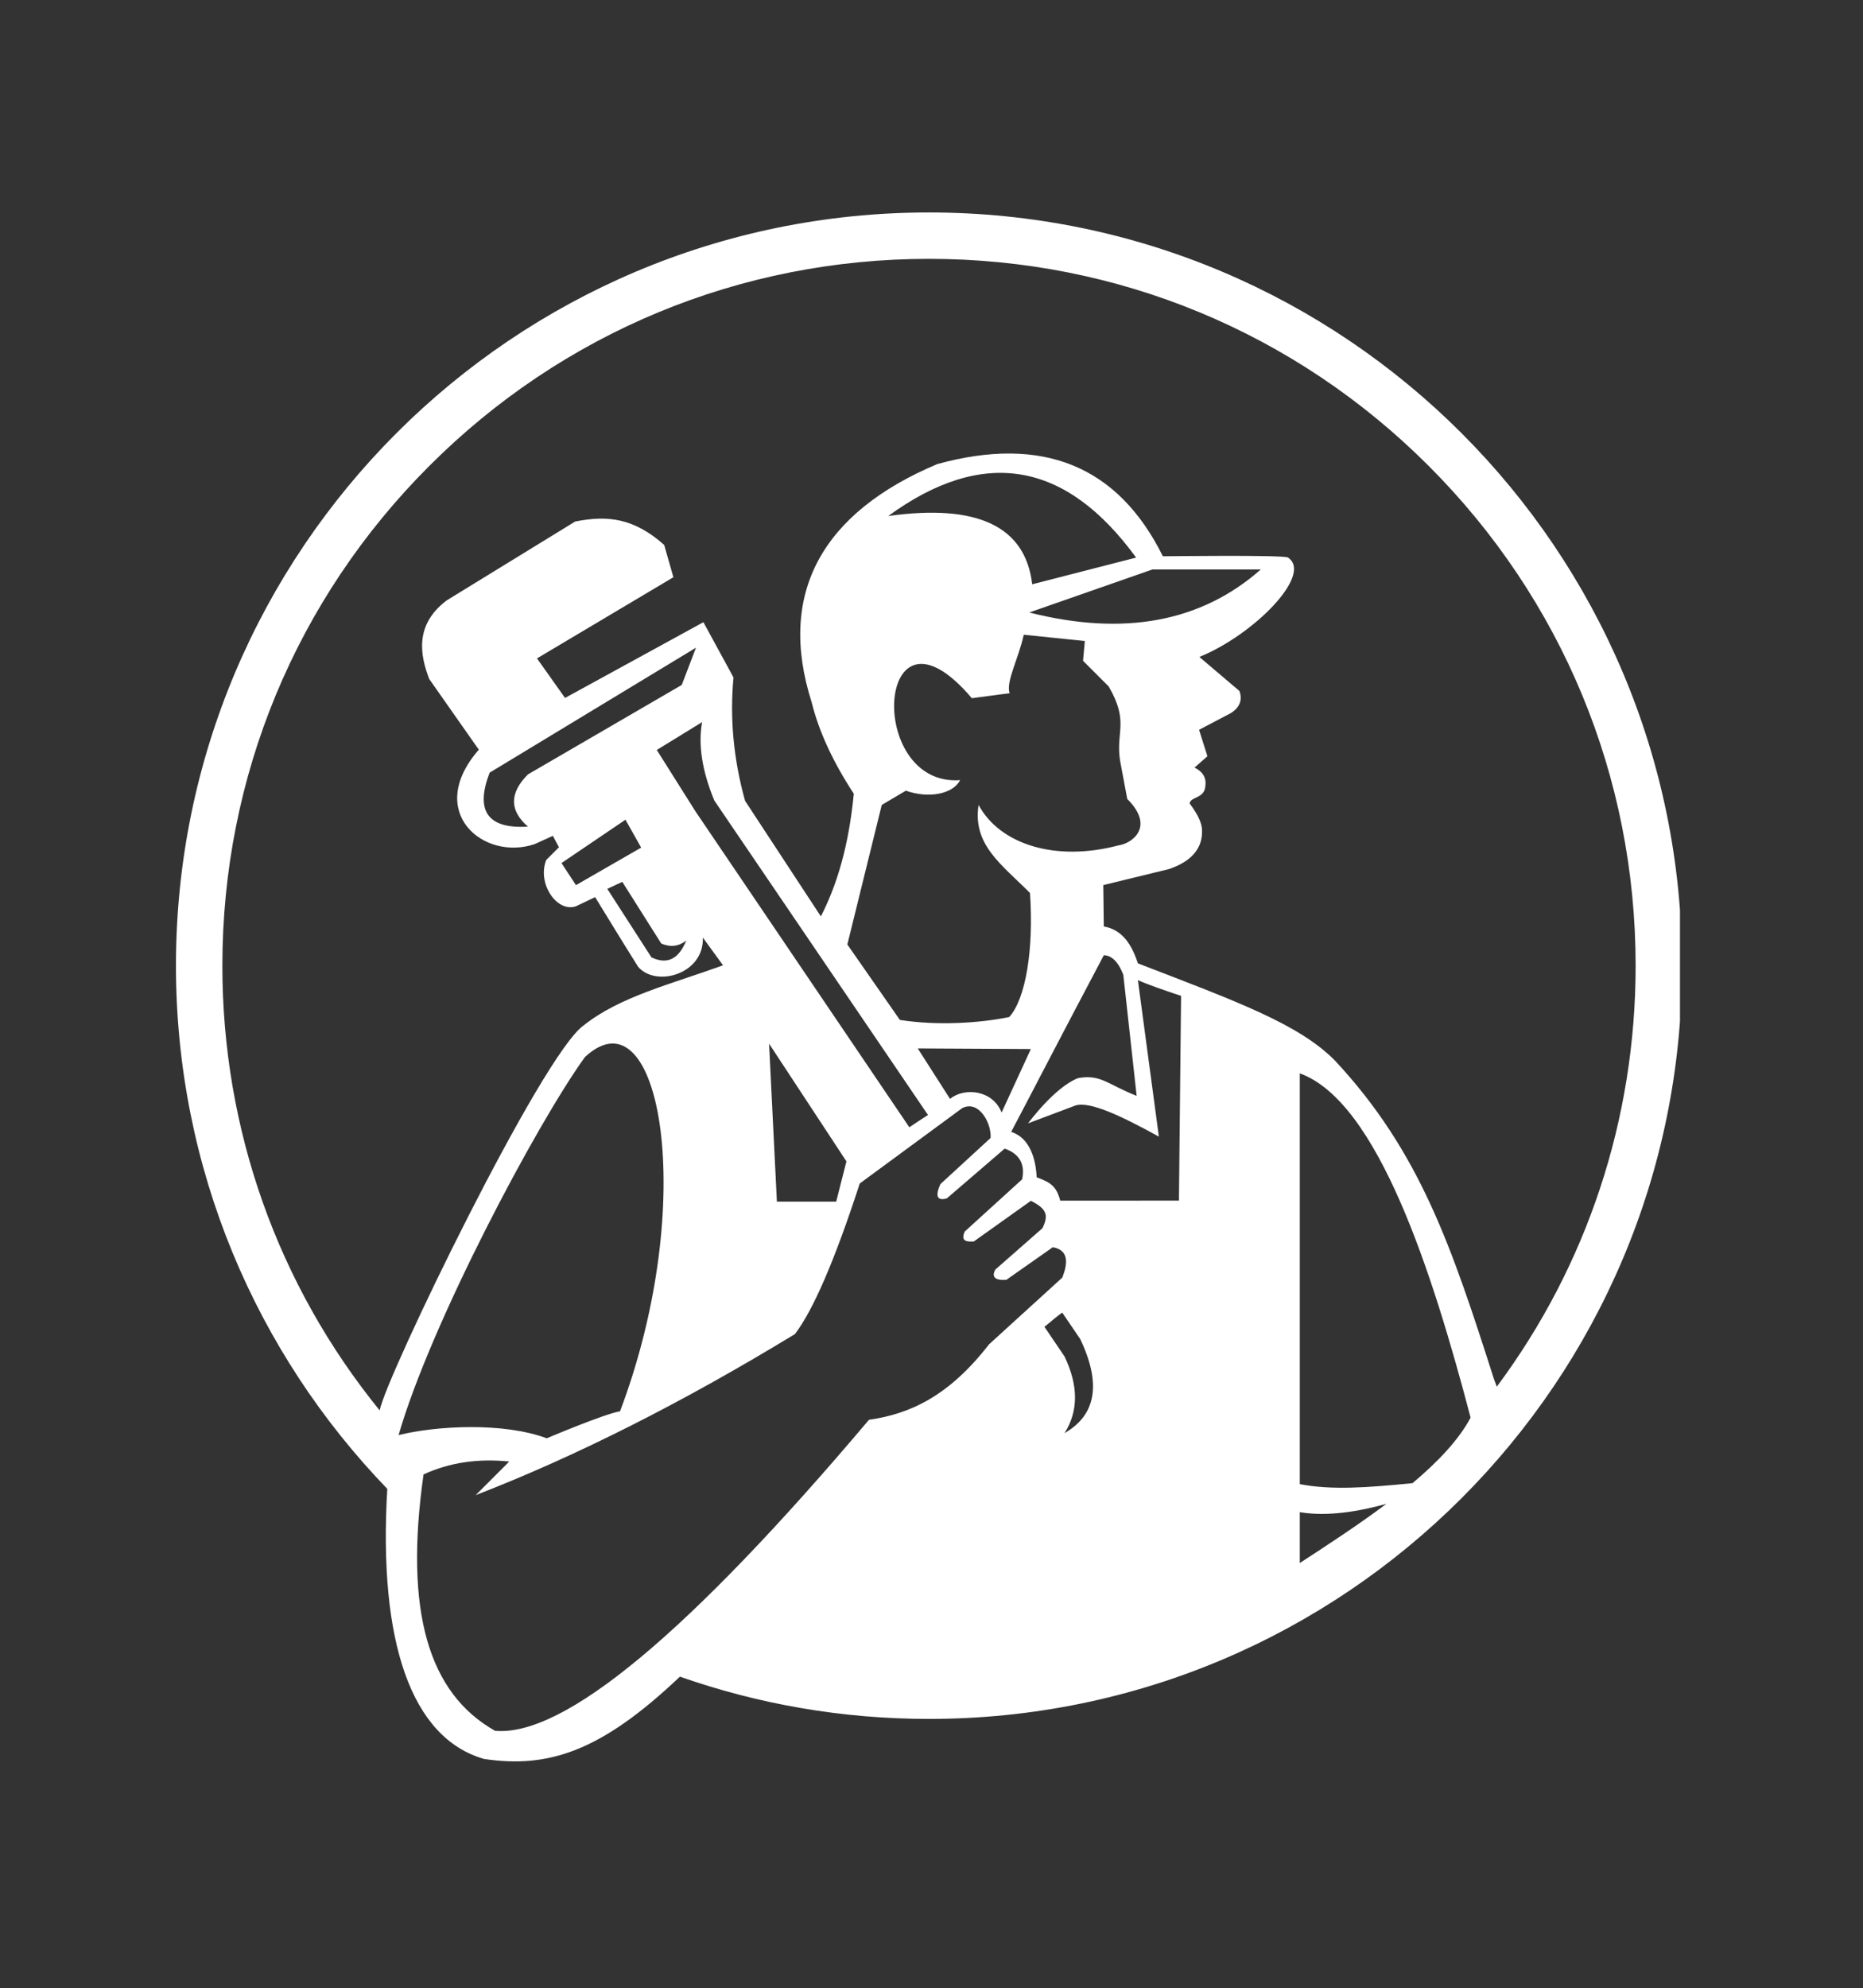 <?xml version="1.0" encoding="UTF-8"?>
<svg xmlns="http://www.w3.org/2000/svg" xmlns:xlink="http://www.w3.org/1999/xlink" width="254" zoomAndPan="magnify" viewBox="0 0 190.5 203.25" height="271" preserveAspectRatio="xMidYMid meet" version="1.0">
  <rect x="0" y="0" width="190.5" height="203.25" fill="#333333" stroke="none"/>
  <defs>
    <clipPath id="ed6cf500fa">
      <path d="M 17.855 21.719 L 171.785 21.719 L 171.785 180.883 L 17.855 180.883 Z M 17.855 21.719 " clip-rule="nonzero"></path>
    </clipPath>
  </defs>
  <g clip-path="url(#ed6cf500fa)">
    <path fill="#ffffff" d="M 94.992 21.719 C 52.469 21.719 17.992 56.191 17.992 98.719 C 17.992 119.496 26.227 138.348 39.602 152.199 C 38.676 167.812 42.035 177.684 49.504 179.812 C 56.008 180.773 61.398 179.121 69.523 171.398 C 77.496 174.195 86.066 175.719 94.992 175.719 C 137.52 175.719 171.992 141.246 171.992 98.719 C 171.992 56.191 137.52 21.719 94.992 21.719 Z M 88.855 145.141 C 70.418 166.961 57.672 177.559 50.621 176.934 C 43.812 173.094 41.324 164.715 43.309 150.727 C 45.93 149.516 48.852 149.074 52.074 149.406 L 48.637 152.844 C 58.891 148.875 69.773 143.387 81.285 136.379 C 83.168 133.91 85.379 128.777 87.914 120.984 L 98.383 113.285 C 100.094 112.398 101.41 114.848 101.289 116.332 L 96.152 121.055 C 95.609 122.297 95.828 122.781 96.816 122.508 L 102.734 117.418 C 104.246 117.949 104.84 118.996 104.516 120.559 L 98.633 125.91 C 98.285 126.773 98.652 126.98 99.578 126.91 L 105.414 122.754 C 106.98 123.551 107.273 124.172 106.594 125.555 L 101.789 129.773 C 101.289 130.637 101.918 130.91 102.906 130.832 L 107.652 127.5 C 109.336 127.797 109.176 129.176 108.629 130.598 L 101.133 137.426 C 97.02 142.734 93.043 144.543 88.855 145.141 Z M 40.758 146.703 C 44.012 135.395 54.812 114.988 59.809 108.062 C 67.516 100.887 71.488 122.852 63.402 144.27 C 61.758 144.547 55.91 147.031 55.91 147.031 C 51.402 145.359 44.574 145.758 40.758 146.703 Z M 53.984 84.504 C 49.871 84.75 48.562 82.91 50.066 78.988 L 71.168 66.211 L 69.711 70.02 L 53.984 79.164 C 52.082 81.07 52.082 82.852 53.984 84.504 Z M 63.957 83.797 L 65.562 86.648 L 58.895 90.484 L 57.414 88.227 Z M 63.633 90.148 L 67.613 96.449 C 68.539 96.855 69.395 96.754 70.172 96.152 C 69.395 98.062 68.207 98.633 66.613 97.867 L 62.098 90.863 Z M 67.16 76.668 L 71.793 73.82 C 71.375 76.133 71.789 78.805 73.043 81.836 L 94.891 113.98 C 94.227 114.406 93.594 114.82 92.984 115.238 L 71.09 82.906 Z M 105.547 59.73 C 104.852 53.801 99.945 51.477 90.828 52.75 C 100.516 45.691 108.965 47.109 116.172 57 Z M 117.84 58.215 L 128.922 58.215 C 122.816 63.594 114.922 65.062 105.246 62.613 Z M 99.375 71.375 L 103.238 70.863 C 102.832 69.699 104.152 67.344 104.684 64.887 C 106.207 65.043 108.285 65.254 110.93 65.527 L 110.746 67.551 L 113.371 70.176 C 115.484 73.824 114.074 74.77 114.527 77.73 L 115.266 81.672 C 118.172 84.566 115.695 86.254 114.348 86.426 C 107.98 88.105 102.27 86.363 100.062 82.285 C 99.441 86.363 102.402 88.352 105.32 91.285 C 105.727 97.078 104.863 102.152 103.195 103.969 C 100.188 104.582 95.883 104.875 92.016 104.262 L 86.645 96.551 L 90.164 82.285 L 92.629 80.828 C 94.949 81.656 97.441 81.18 98.176 79.754 C 88.414 80.441 89.613 59.863 99.375 71.375 Z M 105.41 107.238 L 102.418 113.73 C 101.496 111.383 98.566 111.156 97.145 112.336 L 93.844 107.176 Z M 86.551 118.723 L 85.504 122.84 L 79.441 122.84 L 78.641 106.691 Z M 108.852 146.504 C 110.281 144.258 110.281 141.645 108.852 138.664 L 106.797 135.633 C 107.398 135.176 107.938 134.652 108.617 134.18 L 110.457 136.887 C 112.629 141.438 112.094 144.645 108.852 146.504 Z M 120.551 122.734 L 108.414 122.738 C 108.008 121.191 107.355 120.859 106.004 120.348 C 105.922 118.543 105.332 116.32 103.398 115.707 C 105.164 112.379 108.652 105.605 112.871 97.652 C 113.691 97.672 114.355 98.336 114.863 99.645 L 116.227 112.023 C 113.242 110.859 112.574 109.793 110.234 110.211 C 107.828 111.145 105.125 114.836 105.125 114.836 L 109.965 113.012 C 111.473 112.527 114.895 114.211 118.5 116.191 L 116.355 100.199 C 117.387 100.66 118.965 101.199 120.77 101.805 Z M 132.91 154.582 C 135.703 155.062 138.957 154.516 141.766 153.73 C 138.93 155.859 135.809 157.895 132.91 159.781 Z M 144.438 151.617 C 139.797 152.074 136.211 152.348 132.91 151.719 L 132.91 109.727 C 140.879 112.594 146.465 130.039 150.375 144.918 C 149.168 147.191 147.023 149.441 144.438 151.617 Z M 152.762 140.969 C 148.457 127.527 145.223 117.754 136.484 108.395 C 132.812 104.707 126.707 102.465 116.355 98.48 C 115.711 96.516 114.754 95.043 112.867 94.707 L 112.816 90.48 L 119.562 88.836 C 120.918 88.359 123.07 87.324 122.906 84.754 C 122.871 84.215 122.605 83.418 121.645 82.129 C 121.75 81.406 123.18 81.656 123.254 80.344 C 123.371 79.52 123 78.891 122.148 78.465 L 123.465 77.309 L 122.609 74.605 L 125.875 72.891 C 126.777 72.305 127.062 71.555 126.738 70.637 L 122.641 67.156 C 128.188 64.918 134.316 58.715 131.695 56.992 C 131.273 56.711 118.91 56.867 118.91 56.867 C 114.316 47.617 106.625 44.477 95.84 47.441 C 84.082 52.398 79.438 60.629 82.996 71.793 C 83.727 74.75 85.16 77.867 87.305 81.141 C 86.777 86.562 85.566 90.496 83.938 93.68 L 76.188 81.867 C 75.008 77.633 74.613 73.426 75.004 69.254 L 71.926 63.605 L 57.777 71.348 L 54.91 67.305 L 68.859 59.008 L 67.914 55.703 C 64.855 52.992 62.195 52.641 58.816 53.312 L 45.672 61.379 C 42.344 63.898 42.973 67.012 43.891 69.414 L 48.961 76.637 C 43.406 83 49.445 88.07 54.676 86.289 L 56.535 85.445 L 57.156 86.613 L 55.859 87.906 C 54.895 90.289 56.93 93.32 58.895 92.645 L 60.855 91.711 C 61.461 92.68 62.902 95.082 65.242 98.82 C 67.074 100.977 72.016 99.582 71.867 95.844 L 73.934 98.68 C 68.543 100.633 63.398 101.875 59.699 104.809 C 55.445 107.73 39.438 140.789 38.824 144.18 C 28.402 131.352 22.738 115.473 22.738 98.719 C 22.738 79.418 30.254 61.273 43.902 47.625 C 57.547 33.977 75.691 26.461 94.992 26.461 C 114.297 26.461 132.441 33.977 146.086 47.625 C 159.734 61.273 167.25 79.418 167.25 98.719 C 167.25 114.43 162.27 129.379 153.055 141.754 Z M 152.762 140.969 " fill-opacity="1" fill-rule="evenodd"></path>
  </g>
</svg>
